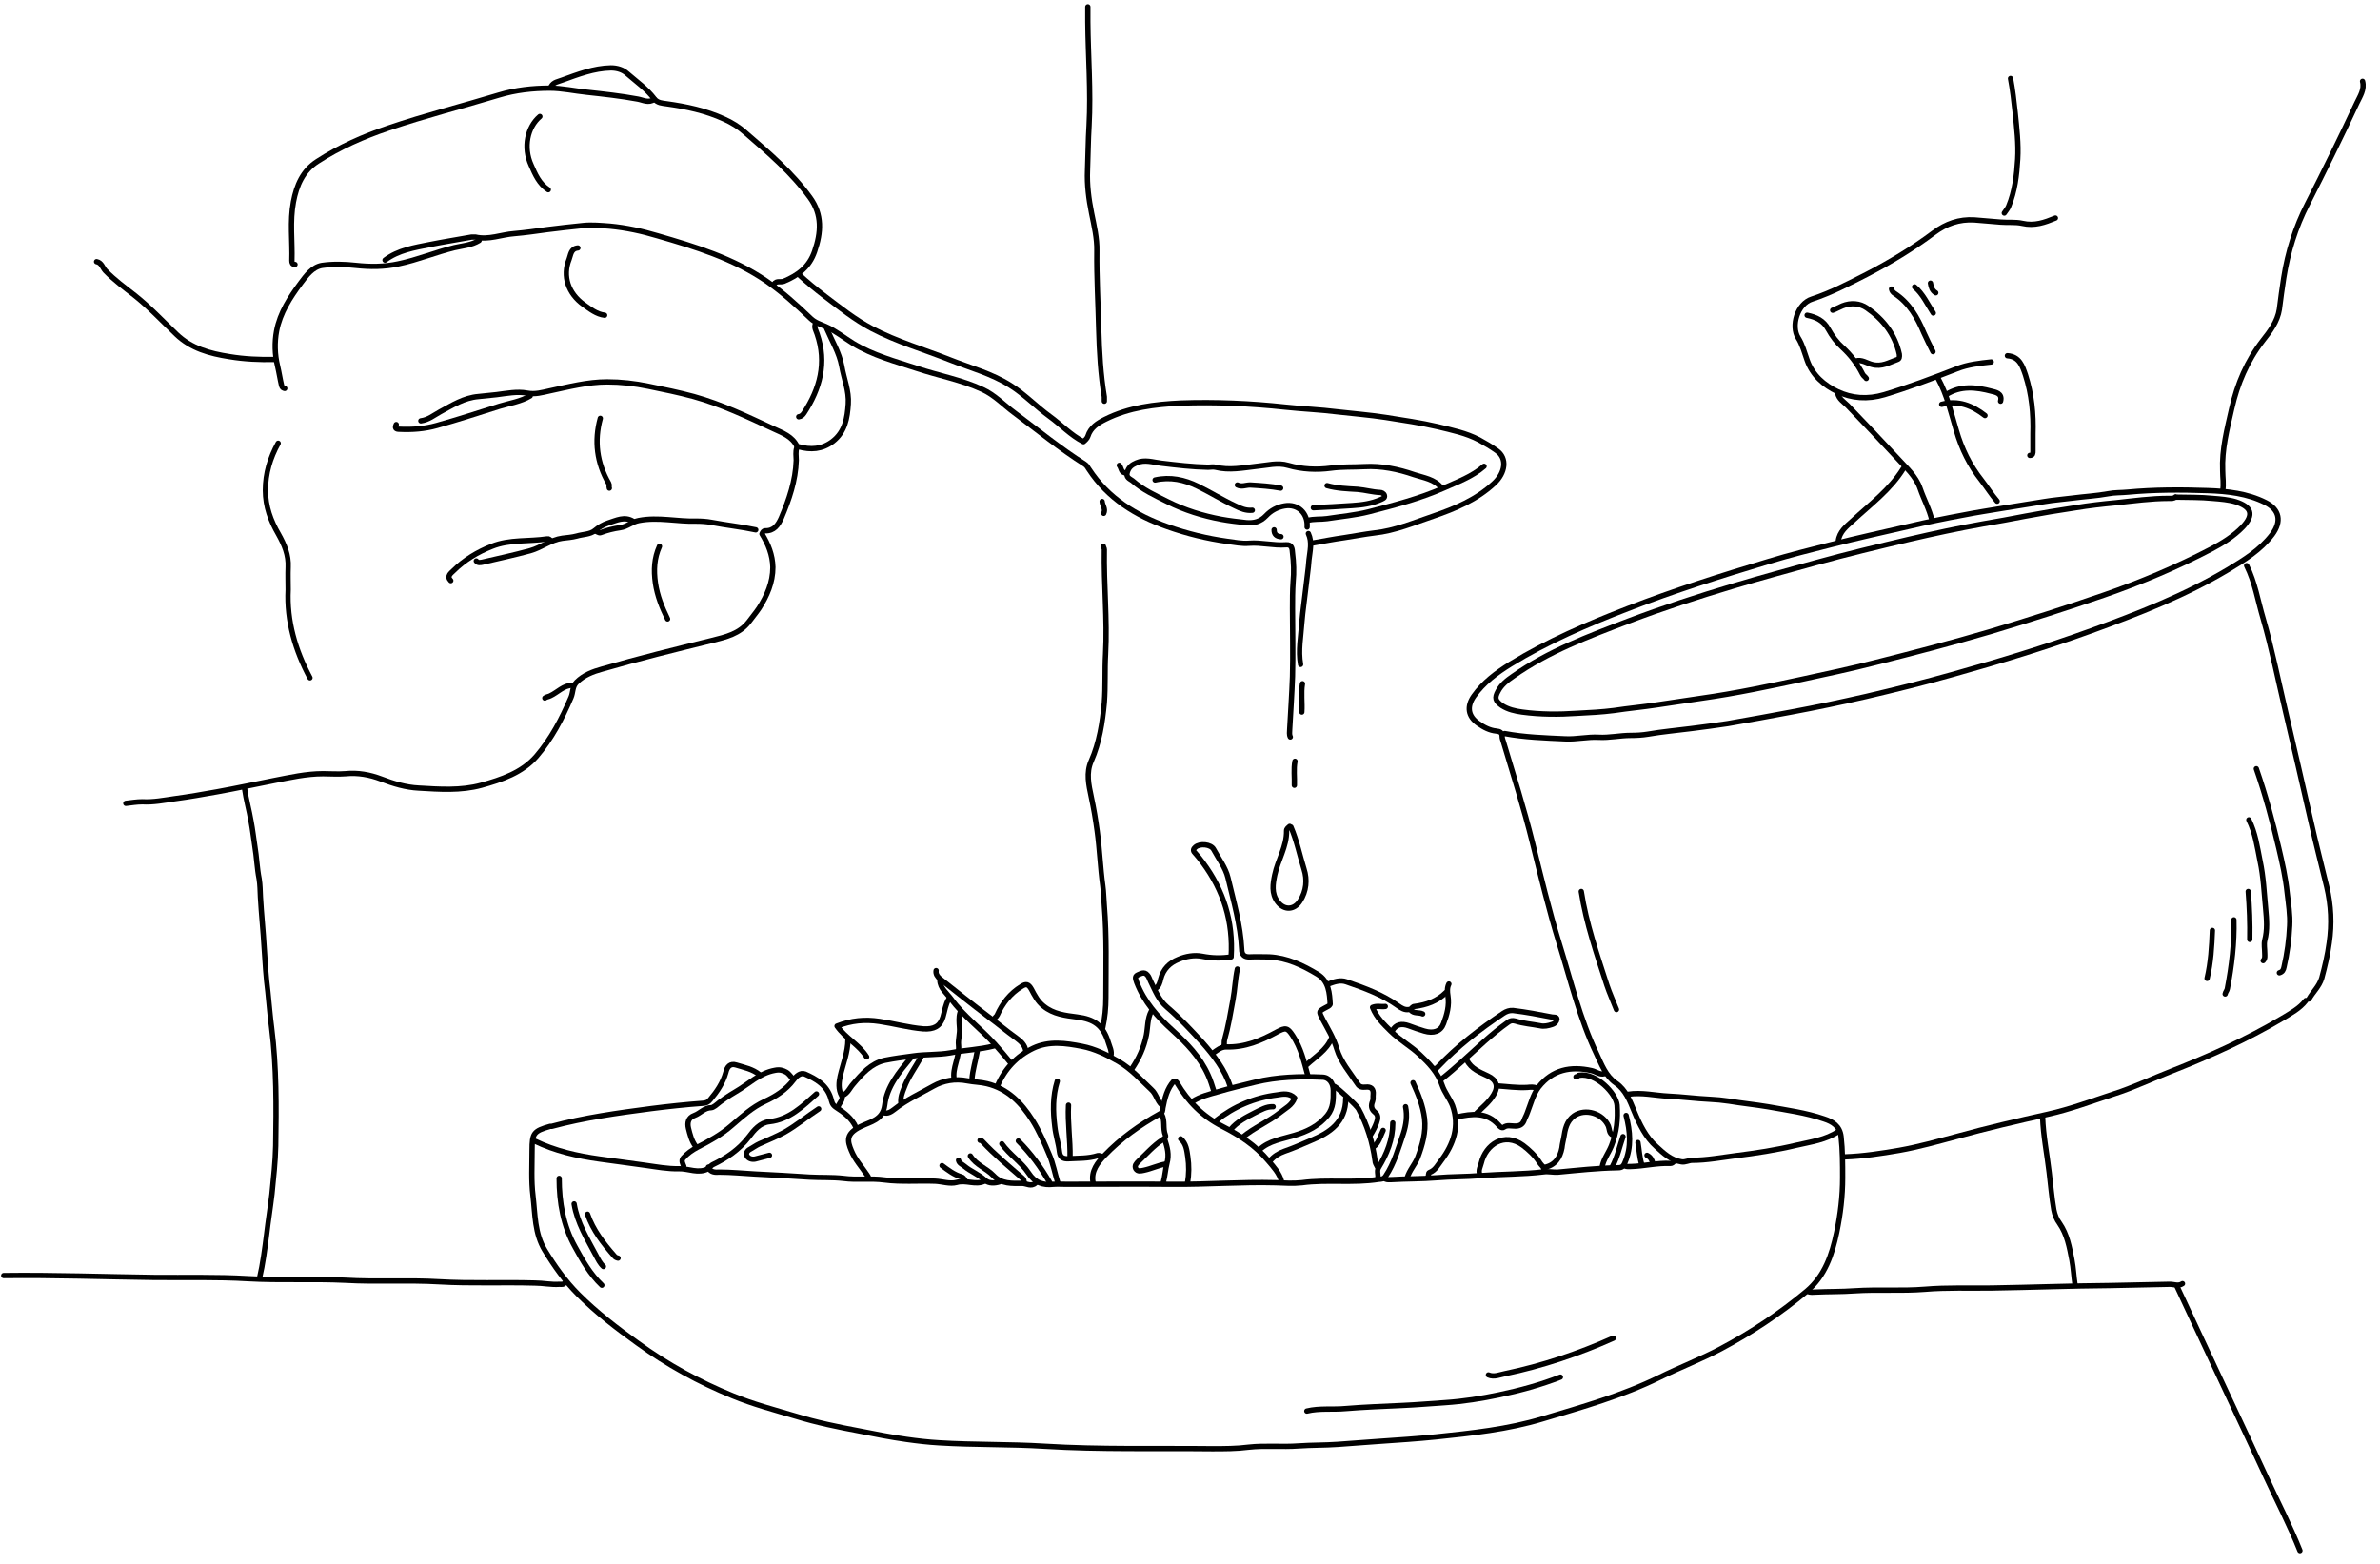 <?xml version="1.0" encoding="UTF-8"?>
<svg xmlns="http://www.w3.org/2000/svg" width="764" height="502" viewBox="0 0 764 502" fill="none">
  <g clip-path="url(#clip0_4502_6563)">
    <path d="M243.8 345C241.6 343.2 238.9 342.7 236.3 341.9C234.4 341.3 233.4 342.5 233 344.3C232.1 347.6 230.2 350.4 228 353C227.3 353.9 226.7 354.1 225.6 354.2C220.1 354.6 214.5 355.2 209 355.9C198.3 357.3 187.5 358.8 177.1 361.6C177 361.6 176.8 361.6 176.6 361.6C171.3 363.1 170.8 363.8 170.8 369.3C170.8 374.2 170.5 379.1 171.1 383.9C171.8 389.8 171.6 396 174.9 401.4C178 406.5 181.4 411.3 185.7 415.6C191.5 421.4 198 426.4 204.7 431.2C214.2 438.1 224.4 443.7 235.2 448.1C241.7 450.8 248.6 452.6 255.3 454.6C262.1 456.7 269 458.1 275.9 459.4C280.9 460.4 286 461.4 291 462.1C294.5 462.6 298 463 301.5 463.2C312.8 463.9 324.1 463.6 335.3 464.3C353.2 465.4 371.1 464.9 389.1 465.1C393 465.1 397 465.1 400.8 464.6C406.2 464 411.5 464.6 416.9 464.2C421.1 463.9 425.2 464 429.4 463.7C434 463.4 438.5 463 443.1 462.7C449 462.3 455 461.9 460.9 461.3C472.4 460.1 484 458.9 495.2 455.5C507.9 451.7 520.7 448.1 532.7 442.2C539.2 439 546 436.4 552.4 433C562.2 427.8 571.5 421.6 580 414.5C585.8 409.6 588.1 402.8 589.6 395.6C590.8 389.8 591.5 384 591.5 378.1C591.5 373.7 591.5 369.3 591 364.9C590.6 361.5 588.3 360.1 585.5 359.2C579.7 357.2 573.6 356.4 567.5 355.3C563.3 354.6 559.2 354.2 555 353.5C553 353.2 550.9 353 548.8 352.9C544.4 352.7 540 352.1 535.6 351.9C531.3 351.7 527 350.6 522.6 351.3" stroke="black" stroke-width="1.7" stroke-linecap="round" stroke-linejoin="round"></path>
    <path d="M590.2 363.2C586.1 366 581.2 366.6 576.5 367.7C570.2 369.2 563.7 370.2 557.3 371C552.6 371.6 547.9 372.5 543.2 372.5C542.1 372.5 541 373.2 539.8 373C536.4 372.5 534 370.2 531.7 368.1C528.3 365.1 526.3 360.9 524.6 356.8C523.2 353.4 521.9 349.9 518.7 347.7C515.4 345.4 514.1 341.7 512.5 338.3C507.1 327 504.2 314.7 500.5 302.8C497.2 292.1 494.6 281.2 491.9 270.4C489.2 259.5 485.8 248.8 482.6 238.1C482.4 237.5 482.2 237 482.2 236.4C482.2 235.2 481.5 234.8 480.3 234.7C478.2 234.5 476.3 233.5 474.6 232.3C471.2 230 470.8 226.8 473.1 223.5C476.2 219.1 480.4 216 484.9 213.2C496.8 205.9 509.6 200.4 522.5 195.4C537.4 189.6 552.6 184.8 567.9 180.2C574.5 178.2 581.3 176.5 588 174.8C596.2 172.7 604.5 170.9 612.7 169C618.6 167.6 624.5 166.4 630.5 165.3C634.5 164.5 638.6 163.9 642.7 163.2C647.3 162.4 651.8 161.8 656.4 161C659.3 160.5 662.3 160.3 665.3 159.9C669.1 159.4 673 159.2 676.8 158.5C678.8 158.1 681 158.2 683 158C691.5 157.2 700.1 157.2 708.7 157.5C715 157.7 721.4 158.4 727.2 161.3C731.8 163.6 732.5 167.4 729.4 171.6C725.6 176.6 720.5 179.7 715.2 182.9C701.3 191.2 686.4 197 671.3 202.5C656.7 207.8 641.9 212.3 626.9 216.5C617.7 219.1 608.4 221.4 599 223.6C591.1 225.4 583.1 227.1 575 228.6C568.2 229.9 561.4 231.1 554.6 232.3C550.7 232.9 546.8 233.4 542.9 233.9C538.3 234.5 533.6 234.9 529 235.7C527.2 236 525.3 236.1 523.5 236.1C520 236.1 516.6 236.9 513.2 236.7C509.6 236.5 506 237.4 502.4 237.2C495.9 236.9 489.4 236.7 483 235.5C482.7 235.5 482.6 235.9 482.3 235.7" stroke="black" stroke-width="1.7" stroke-linecap="round" stroke-linejoin="round"></path>
    <path d="M123.6 83.5C127.9 80.3 133 79.5 138 78.5C142.5 77.6 147 76.9 151.4 76.1C151.8 76.1 152.2 76.1 152.6 76.1C156.9 77.1 160.9 75.3 165.1 75C168.6 74.7 172.1 74.2 175.7 73.7C179.5 73.2 183.4 72.8 187.2 72.4C190 72.1 192.9 72.4 195.8 72.6C201 73.1 206.1 74.2 211.1 75.7C223.2 79.2 235.3 82.9 246 90.2C251.2 93.8 255.8 98 260.3 102.3C261.7 103.6 263.4 104.1 265 104.8C268.2 106.2 270.9 108.4 273.8 110.2C280.2 114.1 287.4 116 294.4 118.3C301.3 120.6 308.6 121.9 315.3 125C319.3 126.8 322.2 130 325.6 132.5C333.1 138.1 340.3 144 348.2 149C349 149.5 349.2 150.2 349.6 150.7C355.7 160 364.6 165.5 374.8 169.1C381 171.3 387.5 172.9 394 173.8C396.3 174.1 398.6 174.6 401 174.4C404.9 174.1 408.8 175.2 412.8 174.9C414.8 174.7 414.8 176.4 414.9 177.5C415.3 180.6 415.4 183.7 415.1 186.8C414.9 189.7 414.9 192.6 414.9 195.4C414.9 202.7 415.1 210 414.9 217.2C414.7 222.9 414.3 228.6 414 234.2C414 235 413.8 235.8 414.2 236.6" stroke="black" stroke-width="1.7" stroke-linecap="round" stroke-linejoin="round"></path>
    <path d="M421 174.4C424.5 173.8 428 173.1 431.6 172.6C434.8 172.1 438 171.5 441.2 171.1C447.8 170.4 453.9 167.8 460.1 165.7C467.1 163.3 474 160.4 479.6 155.2C483.3 151.8 483.9 147.1 480.5 144.7C478.7 143.4 476.8 142.3 474.8 141.2C470.6 139 466.1 138.1 461.6 137C456.1 135.7 450.4 134.9 444.8 134C439.6 133.2 434.4 132.8 429.2 132.2C423.7 131.5 418.1 131.3 412.6 130.7C401.4 129.5 390.2 129 379 129.4C370.7 129.8 362.4 130.8 354.8 134.6C352.4 135.8 350.1 137.2 349.2 140.1C349 140.7 348.4 141.3 347.8 141.8C343.7 139.7 340.6 136.3 337 133.7C332.6 130.5 328.8 126.5 324.3 123.7C318.3 119.9 311.4 118.1 304.9 115.5C296.6 112.2 287.9 109.7 279.9 105.5C274.4 102.6 269.7 98.8 264.8 95.1C261.9 92.9 259.1 90.6 256.4 88.1" stroke="black" stroke-width="1.7" stroke-linecap="round" stroke-linejoin="round"></path>
    <path d="M78.5 253.1C79 256.7 80 260.1 80.6 263.7C81.1 266.3 81.4 269 81.8 271.6C82.4 275.1 82.5 278.7 83.2 282.2C83.5 284.1 83.5 286 83.6 288C83.9 293.4 84.5 298.9 84.8 304.3C85.1 309 85.4 313.8 86 318.5C86.4 322.3 86.7 326.2 87.2 330C88.8 342.6 88.7 355.3 88.5 367.9C88.4 373 87.8 378.2 87.3 383.3C86.8 387.6 86.1 391.9 85.6 396.2C85 400.9 84.4 405.7 83.3 410.4" stroke="black" stroke-width="1.7" stroke-linecap="round" stroke-linejoin="round"></path>
    <path d="M354.2 175.4C354.2 175.7 354.5 176 354.5 176.4C354.3 187.6 355.5 198.8 354.9 210C354.6 215.2 354.9 220.4 354.5 225.6C353.9 232 352.9 238.4 350.3 244.3C348.6 248.1 349.5 252 350.3 255.8C351.1 259.5 351.7 263.1 352.2 266.8C353 272.6 353.2 278.5 354 284.3C354.3 286.4 354.3 288.6 354.5 290.8C355.3 300.6 355 310.5 355 320.3C355 323.5 354.7 326.7 354 329.9" stroke="black" stroke-width="1.7" stroke-linecap="round" stroke-linejoin="round"></path>
    <path d="M721.2 181.6C723.9 187 724.8 192.9 726.5 198.6C729.3 208.3 731.3 218.3 733.6 228.1C736.4 239.9 739.1 251.8 741.8 263.6C743.4 270.7 745.2 277.7 746.9 284.7C748.3 290.6 748.6 296.6 747.7 302.7C747.2 306.5 746.3 310.3 745.3 314C744.5 316.7 742.5 318.4 741.2 320.7" stroke="black" stroke-width="1.7" stroke-linecap="round" stroke-linejoin="round"></path>
    <path d="M758.4 26.1C759.1 28.7 757.6 30.9 756.6 33C751.5 43.9 746.2 54.7 740.7 65.5C736.9 72.9 734.4 80.9 733.1 89.2C732.6 92.6 732.1 95.9 731.7 99.3C731.1 103.2 728.7 106.4 726.4 109.3C721.3 115.9 718.2 123.2 716.4 131.2C714.9 137.8 713.2 144.3 713.5 151.1C713.5 153.3 713.9 155.4 713.5 157.6" stroke="black" stroke-width="1.7" stroke-linecap="round" stroke-linejoin="round"></path>
    <path d="M439.9 364.4C440.7 363.1 441.4 361.8 441.9 360.4C442.4 359 442.5 357.9 441.3 357C440.1 356 440.1 354.8 440.6 353.6C440.9 352.8 440.7 352.1 440.8 351.4C441 349.6 440.1 348.8 438.4 349C437.3 349.1 436.4 349 435.8 348C433.4 344.4 430.4 341 429.1 336.7C428.1 333.3 426.3 330.4 424.7 327.4C423.3 324.6 423.1 324.8 425.9 323.3C426.2 323.1 426.7 323 427 322.4C426.8 318.9 426.6 315 423 312.8C418.2 309.9 413.2 307.5 407.4 307.2C405.3 307.2 403.2 307.1 401.2 307.2C399.3 307.3 398.6 306.3 398.6 304.8C398.2 296.9 396 289.4 394.2 281.8C393.4 278.5 391.2 275.7 389.6 272.7C388.7 271 385.1 270.7 383.7 272C383.1 272.5 382.9 273.1 383.5 273.7C384.4 274.7 385.3 275.8 386.1 276.9C392.8 285.9 395.9 295.9 395.2 307.2C392 307.7 389 307.6 385.9 307C383.4 306.5 380.6 307 378.3 308C375.5 309.1 373.4 311.1 372.6 314.3C372.4 315.3 372 316.8 370.8 317.4" stroke="black" stroke-width="1.7" stroke-linecap="round" stroke-linejoin="round"></path>
    <path d="M349.2 2.2C349.2 3.8 349.2 5.4 349.2 7C349.3 18.1 350.2 29.2 349.6 40.3C349.3 45.1 349.3 49.9 349.1 54.7C348.9 59.3 349.5 63.9 350.4 68.4C351.2 72.4 352.2 76.5 352.1 80.6C352 89 352.5 97.4 352.7 105.8C352.9 113 353.3 120.2 354.5 127.4C354.5 127.9 354.5 128.4 354.5 128.8" stroke="black" stroke-width="1.7" stroke-linecap="round" stroke-linejoin="round"></path>
    <path d="M255.8 143.7C255.3 145 255.6 146.4 255.6 147.8C255.4 154.3 253.3 160.4 250.8 166.3C249.8 168.5 248.5 170.5 245.6 170.4C245.1 170.4 244.8 170.9 244.6 171.4C246.6 174.7 248 178.1 248.1 182.1C248.1 187 246.2 191.3 243.7 195.2C242.7 196.7 241.5 198.1 240.4 199.6C237.4 203.5 233 204.5 228.6 205.6C216.8 208.5 205 211.4 193.3 214.8C190.4 215.6 187.4 216.7 185.1 219C183.7 220.4 184 222.3 183.3 223.9C180.4 230.7 177 237.2 172.2 242.8C167.6 248.1 161 250.3 154.5 252.1C147.9 253.9 141.1 253.4 134.4 253C130.3 252.8 126.3 251.6 122.4 250.1C118.7 248.7 114.9 248 110.9 248.4C108.5 248.6 106.1 248.4 103.7 248.4C98.3 248.4 93.1 249.6 87.9 250.6C81.8 251.8 75.8 253.1 69.7 254.2C65.2 255 60.7 255.8 56.2 256.4C52.7 256.9 49.2 257.6 45.7 257.4C43.9 257.4 42.2 257.7 40.4 257.9" stroke="black" stroke-width="1.7" stroke-linecap="round" stroke-linejoin="round"></path>
    <path d="M659.8 70C656.4 71.4 653.1 72.6 649.2 71.7C647 71.2 644.6 71.5 642.2 71.3C639.4 71.1 636.6 70.8 633.8 70.6C628.9 70.3 624.7 71.8 620.8 74.7C614 79.8 606.7 84.2 599.2 88.1C593.5 91 587.8 94 581.7 96C576.9 97.5 574.9 104.7 577.2 108.4C578.6 110.6 579.2 113.1 580.1 115.6C581.8 120.5 585.6 123.7 589.8 125.7C594.4 127.9 599.5 128.3 604.9 126.7C612.8 124.3 620.5 121.4 628.2 118.4C631.7 117 635.5 116.6 639.2 116.2" stroke="black" stroke-width="1.7" stroke-linecap="round" stroke-linejoin="round"></path>
    <path d="M210 31.9C208.2 33.2 206.4 32.1 204.7 31.8C199.3 30.8 193.8 30.2 188.3 29.6C184.4 29.2 180.4 28.3 176.5 28.3C171 28.3 165.5 28.9 160.2 30.5C148.4 34.1 136.4 37.1 124.7 41.1C116.7 43.8 109 47.2 101.9 51.8C97.2 54.8 95.2 59.5 94.2 64.8C93 71.1 93.9 77.4 93.7 83.7C93.7 84.4 93.9 84.9 94.7 84.9" stroke="black" stroke-width="1.7" stroke-linecap="round" stroke-linejoin="round"></path>
    <path d="M462.7 156.6C460.5 153.8 457 153.4 454 152.4C448.8 150.6 443.4 149.5 438 149.8C434.4 150 430.8 149.8 427.2 150.3C422.7 150.9 418 150.7 413.5 149.4C410.1 148.4 406.8 149.4 403.4 149.7C399 150.2 394.6 151.1 390.2 150C389.4 149.8 388.6 150 387.8 150C382.7 149.9 377.7 149.3 372.7 148.7C370.1 148.4 367.5 147.4 364.8 148.6C363.4 149.2 362.4 149.9 361.9 151.5C361.3 153.3 362.7 153.7 363.5 154.3C366.9 157.3 370.9 159.1 374.9 161.1C380.3 163.8 386.1 165.6 392 166.7C394.7 167.2 397.4 167.5 400.1 167.8C402.5 168 404.6 167.5 406.4 165.6C408 163.9 410 162.8 412.4 162.4C416.6 161.7 419.9 164.7 419.6 169.2" stroke="black" stroke-width="1.7" stroke-linecap="round" stroke-linejoin="round"></path>
    <path d="M1.2 409.5C17.3 409.3 33.4 409.9 49.4 410.1C59.5 410.2 69.6 409.9 79.6 410.5C90 411.1 100.4 410.5 110.8 411C120.9 411.6 131 410.9 141 411.5C151.2 412.1 161.5 411.6 171.7 411.9C174.3 411.9 177 412.5 179.6 412.3C180.2 412.3 180.9 412.5 181.3 411.8" stroke="black" stroke-width="1.7" stroke-linecap="round" stroke-linejoin="round"></path>
    <path d="M700.6 412.1C699.3 413 697.9 412.3 696.5 412.3C690.2 412.4 683.8 412.6 677.5 412.7C664.8 412.8 652.1 413.3 639.3 413.5C632.2 413.6 625 413.3 617.9 413.9C610.4 414.5 602.8 413.9 595.3 414.4C591.1 414.7 587 414.6 582.8 414.8C582 414.8 581.2 415 580.4 414.6" stroke="black" stroke-width="1.7" stroke-linecap="round" stroke-linejoin="round"></path>
    <path d="M740.2 321.2C738.2 323.8 735.3 325.3 732.5 327C721.2 333.7 709.2 339.1 697 343.9C690.8 346.3 684.8 349.2 678.5 351.2C671.5 353.5 664.6 356.1 657.4 357.7C647.5 359.9 637.7 362.2 627.9 364.9C621.9 366.5 615.9 368.2 609.7 369.3C603.9 370.3 598.1 371.2 592.2 371.4" stroke="black" stroke-width="1.7" stroke-linecap="round" stroke-linejoin="round"></path>
    <path d="M698.9 413.1C701.7 419.1 704.5 425.1 707.3 431.1C714 445.5 720.8 459.8 727.5 474.3C731.1 482.1 735.1 489.8 738.3 497.8" stroke="black" stroke-width="1.7" stroke-linecap="round" stroke-linejoin="round"></path>
    <path d="M153.8 77.2C151.4 78.7 148.5 78.9 145.9 79.5C139.8 81 134.1 83.4 127.9 84.7C123.3 85.7 118.8 85.7 114.2 85.2C110.6 84.8 106.9 84.7 103.4 85.2C100.3 85.7 98.3 88.5 96.5 90.9C93.1 95.5 89.9 100.4 88.8 106.2C88.1 109.9 88.2 113.8 89.1 117.5C89.6 119.6 89.9 121.7 90.4 123.8C90.6 124.5 91 124.6 91.4 124.7" stroke="black" stroke-width="1.7" stroke-linecap="round" stroke-linejoin="round"></path>
    <path d="M500.9 442.1C494.5 444.6 487.9 446.4 481.2 447.8C475.5 449 469.8 449.9 463.9 450.3C459.3 450.6 454.8 451 450.2 451.2C444.1 451.5 438 451.7 432 452.2C427.8 452.6 423.6 452 419.5 453" stroke="black" stroke-width="1.7" stroke-linecap="round" stroke-linejoin="round"></path>
    <path d="M176.9 27.8C177.7 26.3 179.3 26.2 180.5 25.7C185.5 23.9 190.6 21.9 196.1 21.8C198.1 21.8 200 22.4 201.3 23.6C204.3 26.2 207.6 28.5 210 31.7C211.1 33.1 212.6 33.1 213.9 33.3C220.3 34.2 226.5 35.5 232.4 38.2C234.9 39.3 237.3 40.8 239.3 42.6C246.7 49 254.2 55.4 260 63.4C264 68.9 263.6 74.6 261.5 80.7C259.8 85.7 256.2 88.4 251.6 90.3C250.6 90.7 249.2 90 248.5 91.2" stroke="black" stroke-width="1.7" stroke-linecap="round" stroke-linejoin="round"></path>
    <path d="M89.3 142.3C86.7 147 85.2 152 85.2 157.4C85.2 162.6 86.9 167.2 89.4 171.5C91.3 174.9 92.7 178.2 92.5 182.1C92.4 184.5 92.5 186.9 92.5 189.3C92 199.4 94.8 208.8 99.5 217.6" stroke="black" stroke-width="1.7" stroke-linecap="round" stroke-linejoin="round"></path>
    <path d="M265.4 105.5C267.1 109.5 269.4 113.2 270.2 117.5C270.9 121.6 272.6 125.5 272.3 129.7C272 134.2 271.3 138.6 267.3 141.7C263.9 144.3 260.2 144.5 256.3 143.4C256.1 143.4 256 143.4 255.8 143.2C254.3 140.1 251.2 139 248.4 137.7C240 133.8 231.7 129.8 222.7 127.3C217.9 126 213 125 208.1 124C203.7 123.1 199.4 122.6 194.9 122.6C188.6 122.6 182.5 124.2 176.4 125.5C174.1 126 171.8 126.7 169.2 126.2C166 125.6 162.6 126.3 159.4 126.7C157.5 126.9 155.5 127.1 153.6 127.3C148.9 127.7 145.2 130.1 141.3 132.2C139.3 133.3 137.5 134.8 135.1 135.1" stroke="black" stroke-width="1.7" stroke-linecap="round" stroke-linejoin="round"></path>
    <path d="M724.3 246.8C727.2 255.1 729.5 263.7 731.5 272.2C732.6 276.9 733.7 281.7 734.2 286.6C734.6 290.1 735.2 293.7 735 297.2C734.8 301.6 734.2 306.1 733.2 310.4C733 311.4 732.7 312 731.7 312.3" stroke="black" stroke-width="1.7" stroke-linecap="round" stroke-linejoin="round"></path>
    <path d="M31 84C32.6 84.3 32.9 85.9 33.8 86.9C36.7 89.9 40 92.3 43.2 94.8C48 98.6 52.2 103.1 56.6 107.3C61.4 111.9 67.3 113.5 73.7 114.5C78.5 115.3 83.3 115.5 88.1 115.4" stroke="black" stroke-width="1.7" stroke-linecap="round" stroke-linejoin="round"></path>
    <path d="M655.7 358.6C655.9 364.6 657.1 370.4 657.8 376.4C658.3 380.4 658.6 384.4 659.3 388.4C659.6 390 660.2 391.5 661.1 392.7C663.6 396.3 664.3 400.4 665.1 404.5C665.6 407.1 665.7 409.8 666.1 412.4" stroke="black" stroke-width="1.7" stroke-linecap="round" stroke-linejoin="round"></path>
    <path d="M227.4 374.7C228 376.4 229.6 376.4 230.9 376.3C234.8 376.3 238.6 376.7 242.4 376.9C248.2 377.2 254.1 377.5 259.9 377.9C263.5 378.1 267.1 377.9 270.7 378.3C275.1 378.9 279.5 378.2 283.9 378.8C289.3 379.5 294.8 379 300.2 379.2C302.5 379.3 304.9 380.2 307.1 379.6C310.1 378.7 313.1 380.6 316 379.2" stroke="black" stroke-width="1.7" stroke-linecap="round" stroke-linejoin="round"></path>
    <path d="M171.6 366.3C178.2 369.5 185.3 371.1 192.5 372.1C197.4 372.8 202.3 373.4 207.1 374.1C210.7 374.6 214.4 375.3 217.9 375.2C221 375.1 224.2 376.9 227.3 375.2" stroke="black" stroke-width="1.7" stroke-linecap="round" stroke-linejoin="round"></path>
    <path d="M721.9 263.2C724 267.4 724.6 271.9 725.5 276.4C726.6 281.5 726.8 286.6 727.3 291.8C727.6 295.1 727.9 298.5 727 301.9C726.7 303.2 727 304.6 727 306C727 306.8 727.2 307.7 726.5 308.4" stroke="black" stroke-width="1.7" stroke-linecap="round" stroke-linejoin="round"></path>
    <path d="M304.6 320.7C303.5 322.5 303.3 324.5 302.7 326.5C301.8 329.5 299.8 330.5 296.4 330.3C291.6 329.9 287 328.6 282.3 327.9C277.6 327.2 273.3 327.6 268.7 329.4C271.5 333.4 275.8 335.4 278.2 339.3" stroke="black" stroke-width="1.7" stroke-linecap="round" stroke-linejoin="round"></path>
    <path d="M170.2 127.1C167.2 128.9 163.7 129.4 160.4 130.4C153.7 132.5 147 134.7 140.2 136.6C136.3 137.7 132.3 138 128.2 137.8C127 137.8 126.7 137.4 127.2 136.3" stroke="black" stroke-width="1.7" stroke-linecap="round" stroke-linejoin="round"></path>
    <path d="M476.4 149.7C472.6 153 467.9 154.7 463.4 156.7C455.7 160.1 447.5 162.2 439.4 164.3C435.1 165.4 430.5 165.8 426 166.5C423.9 166.8 421.8 166.5 419.7 167.1" stroke="black" stroke-width="1.7" stroke-linecap="round" stroke-linejoin="round"></path>
    <path d="M645.4 25.2C646.1 28.9 646.5 32.5 646.9 36.2C647.4 41.2 648 46.1 647.7 51.1C647.4 56.2 646.8 61.4 644.8 66.2C644.5 67 643.9 67.6 643.4 68.4" stroke="black" stroke-width="1.7" stroke-linecap="round" stroke-linejoin="round"></path>
    <path d="M398.9 365.1C402.6 362 407.1 360.2 410.9 357.2C412.6 355.8 414.7 354.9 415.6 352.5C413.9 350.8 411.8 351.2 410 351.5C402.7 352.4 396.1 355.2 390.3 359.8" stroke="black" stroke-width="1.7" stroke-linecap="round" stroke-linejoin="round"></path>
    <path d="M426 155.9C429.2 156.8 432.5 156.9 435.8 157.1C438.2 157.3 440.6 158 443 158.1C443.5 158.1 444.2 158.4 444.4 159C444.7 159.9 443.8 160.1 443.2 160.4C440.3 161.7 437.2 162.1 434.1 162.3C429.9 162.6 425.8 162.8 421.6 163" stroke="black" stroke-width="1.7" stroke-linecap="round" stroke-linejoin="round"></path>
    <path d="M595.7 115.9C597.6 115.3 599.3 116.6 600.9 117C604.1 117.9 606.5 116.3 609.1 115.4C609.7 115.2 609.8 114.6 609.7 113.7C608.3 107.3 604.5 102.5 599.3 98.9C597 97.3 594.1 97.1 591.4 98.2C590.4 98.6 589.4 99.2 588.3 99.6" stroke="black" stroke-width="1.7" stroke-linecap="round" stroke-linejoin="round"></path>
    <path d="M517.9 429.6C506.7 434.6 495.1 438.5 483.1 441C481.5 441.3 479.6 442.2 477.8 441.4" stroke="black" stroke-width="1.7" stroke-linecap="round" stroke-linejoin="round"></path>
    <path d="M462.5 346.6C467.4 342.8 471.8 338.5 476.4 334.4C478.9 332.2 481.4 330.1 484.1 328.2C484.8 327.7 485.4 327.5 486.5 327.8C489 328.6 491.8 328.8 494.4 329.3C495.6 329.6 497 329.3 498.2 328.9C499.2 328.6 499.7 327.9 499.8 327.2C499.8 326.4 498.8 326.6 498.2 326.5C494.1 325.7 489.9 324.9 485.7 324.4C484.6 324.3 483.5 324.7 482.6 325.3C475 330.4 467.8 335.9 461.5 342.6C461.3 342.9 460.9 343 460.5 343.1" stroke="black" stroke-width="1.7" stroke-linecap="round" stroke-linejoin="round"></path>
    <path d="M356.6 339C357 337.4 356.2 336.1 355.8 334.7C354.1 329.1 351.2 327.2 345.8 326.5C342 326 338.2 325.6 335 323C333.1 321.5 332.1 319.5 331.1 317.6C330.1 315.8 329.3 315.8 327.9 316.7C324.3 318.9 321.8 322.1 320.1 325.9C319.9 326.4 319.1 326.7 319.3 327.4" stroke="black" stroke-width="1.7" stroke-linecap="round" stroke-linejoin="round"></path>
    <path d="M242.6 170.1C237.9 169.1 233.1 168.6 228.4 167.7C226.8 167.4 225.1 167.3 223.6 167.3C217.4 167.5 211.3 165.9 205.1 167.1C202.9 167.5 201.3 169.1 199.1 169.4C197 169.7 194.9 170.2 192.8 171C192.2 171.2 191.7 170.6 191.1 170.5" stroke="black" stroke-width="1.7" stroke-linecap="round" stroke-linejoin="round"></path>
    <path d="M507.6 286.2C509.2 296.5 512.6 306.3 515.8 316.2C516.7 318.9 517.9 321.5 518.9 324.1" stroke="black" stroke-width="1.7" stroke-linecap="round" stroke-linejoin="round"></path>
    <path d="M262.1 351.2C257.6 355.2 253.4 359.4 247 360.1C244 360.4 242 362.8 240.3 365.1C237.2 369.1 233.2 371.8 228.8 373.9C228.4 374.1 228.2 374.4 227.9 374.6" stroke="black" stroke-width="1.7" stroke-linecap="round" stroke-linejoin="round"></path>
    <path d="M420 171.3C421.3 174.1 420.5 176.9 420.2 179.7C420 182.7 419.5 185.6 419.2 188.6C418.8 192.4 418.2 196.1 417.9 199.9C417.6 204.4 416.7 208.8 417.5 213.3" stroke="black" stroke-width="1.7" stroke-linecap="round" stroke-linejoin="round"></path>
    <path d="M644.4 114.2C648.3 114.5 649.2 117.5 650.2 120.4C652.2 126.6 652.8 132.9 652.6 139.3C652.6 141.1 652.6 143 652.6 144.8C652.6 145.5 652.6 146.2 651.6 146.2" stroke="black" stroke-width="1.7" stroke-linecap="round" stroke-linejoin="round"></path>
    <path d="M176.9 173.7C176.6 173.3 176.2 172.9 175.7 173C169.8 173.9 163.6 173.1 157.9 175.4C153.3 177.2 149 179.8 145.5 183.3C144.8 184 143.3 185 144.7 186.4" stroke="black" stroke-width="1.7" stroke-linecap="round" stroke-linejoin="round"></path>
    <path d="M179.5 378.3C179.5 386 180.8 393.5 184.6 400.3C187 404.7 189.5 409.1 193.2 412.6" stroke="black" stroke-width="1.7" stroke-linecap="round" stroke-linejoin="round"></path>
    <path d="M419.8 345.2C418.6 340.8 417.6 336.4 415 332.5C413.3 329.9 412.7 329.8 409.9 331.3C404.8 334.1 399.6 336.3 393.6 336.1C391.9 336.1 390.8 337.1 389.5 338" stroke="black" stroke-width="1.7" stroke-linecap="round" stroke-linejoin="round"></path>
    <path d="M274.8 362C273.5 359 270.9 357.1 268.4 355.5C267 354.6 267 353.5 266.7 352.6C265.4 348.3 262 346.4 258.4 344.8C256.9 344.2 255.5 345.6 254.7 346.7C252.3 349.9 249 352 245.5 353.6C241.4 355.5 238.3 358.4 234.9 361.3C231.6 364.2 227.8 366.3 223.9 368.3C222.2 369.2 220.6 370.3 219.3 371.8C218.6 372.7 219.2 373.6 219.5 374.4" stroke="black" stroke-width="1.7" stroke-linecap="round" stroke-linejoin="round"></path>
    <path d="M262.8 356C259.1 358.4 255.7 361.3 251.8 363.5C249.2 364.9 246.5 366 243.8 367.2C242.7 367.7 241.8 368.4 240.7 369C239.9 369.4 239.3 370.3 239.8 371.1C240.3 372 241.4 372.3 242.4 372.1C243.9 371.7 245.4 371.3 247 370.9" stroke="black" stroke-width="1.7" stroke-linecap="round" stroke-linejoin="round"></path>
    <path d="M402 163.8C400 164 398.3 163.3 396.5 162.4C392.4 160.5 388.6 158.1 384.5 156.1C380.2 154 375.7 153 370.8 154.1" stroke="black" stroke-width="1.7" stroke-linecap="round" stroke-linejoin="round"></path>
    <path d="M622.1 121.4C625 126.7 626.3 132.5 628 138.2C629.7 144.1 632.3 149.4 636.1 154.2C637.8 156.4 639.3 158.8 641.1 160.9" stroke="black" stroke-width="1.7" stroke-linecap="round" stroke-linejoin="round"></path>
    <path d="M451.2 355.3C451.8 358.2 451.4 361.1 450.5 363.9C448.9 368.6 447.6 373.4 444.8 377.6C444.1 378.6 443.6 378.5 442.6 378.6C434.4 379.9 426.1 378.6 417.9 379.7C415.1 380 412.3 379.8 409.5 379.7C398.5 379.4 387.4 380.3 376.4 380.2C365 380.1 353.7 380.2 342.3 380.2C340.9 380.2 339.6 380.1 338.2 380.2C334.8 380.6 332.2 379.7 330.2 376.6C327.9 373.1 324.1 370.7 321.6 367.2" stroke="black" stroke-width="1.7" stroke-linecap="round" stroke-linejoin="round"></path>
    <path d="M261.8 103.9C261.2 105.1 262 106.2 262.3 107.2C265.5 116.5 263.2 124.8 258.1 132.6C257.7 133.2 257.2 133.7 256.4 133.8" stroke="black" stroke-width="1.7" stroke-linecap="round" stroke-linejoin="round"></path>
    <path d="M432 352.6C432 360.3 426.8 363.7 420.7 366.2C417.9 367.4 415.2 368.6 412.3 369.6C410.6 370.2 408.9 371.2 407.7 372.7" stroke="black" stroke-width="1.7" stroke-linecap="round" stroke-linejoin="round"></path>
    <path d="M414 265.3C413.6 265.7 413 266 413 266.7C413.1 271.8 410.2 276.1 409.2 280.9C408.6 283.8 408.1 286.8 410.1 289.5C412.2 292.3 415.4 292.2 417.3 289.3C419.4 286.1 419.7 282.4 418.6 279C417.2 274.5 416.3 269.9 414.4 265.5" stroke="black" stroke-width="1.7" stroke-linecap="round" stroke-linejoin="round"></path>
    <path d="M495.6 375.9C495.8 374.6 494.7 374.1 494.2 373.2C492.8 371 490.9 369.2 488.9 367.7C482.9 363.3 476.9 367.5 475.5 373.4C475.2 374.6 474.5 375.7 475 377" stroke="black" stroke-width="1.7" stroke-linecap="round" stroke-linejoin="round"></path>
    <path d="M395 349C393.2 343.4 389.7 338.9 385.9 334.6C382.3 330.7 378.7 326.8 374.6 323.3C371.9 321 370.8 317.9 369.3 314.9C369 314.3 368.8 313.5 368.3 313C367.3 311.8 366.2 312.6 365.2 313C364.1 313.5 364.6 314.4 364.9 315.4C367.3 321.6 371.5 326.4 376.4 330.8C380.9 334.9 385.2 339.3 387.8 345.1C388.6 346.8 389.1 348.6 389.7 350.4" stroke="black" stroke-width="1.7" stroke-linecap="round" stroke-linejoin="round"></path>
    <path d="M373 354.8C371.4 353.4 371.2 351.2 369.6 349.8C366.2 346.6 363.2 343.2 359.1 340.8C355.3 338.6 351.5 336.7 347.3 335.9C342.1 334.9 336.8 334.1 331.7 336.5C326.3 339.1 322.5 343.2 320.2 348.6" stroke="black" stroke-width="1.7" stroke-linecap="round" stroke-linejoin="round"></path>
    <path d="M382.8 353.6C385.3 352 388.1 351.3 391 350.5C395 349.3 399 348.4 403 347.4C410 345.7 417.2 345.5 424.4 345.8C426.7 345.8 428 347.8 428 350.1C428 352.9 428.1 355.6 426.1 358.1C423.3 361.5 419.6 363.3 415.5 364.5C411.6 365.7 407.4 366.2 404.2 369.2" stroke="black" stroke-width="1.7" stroke-linecap="round" stroke-linejoin="round"></path>
    <path d="M185.5 79.6C183.2 79.8 183.2 82 182.7 83.2C180.5 88.7 182.4 94.2 187.4 97.8C189.4 99.2 191.5 100.9 194.1 101.2" stroke="black" stroke-width="1.7" stroke-linecap="round" stroke-linejoin="round"></path>
    <path d="M515 344.7C513.5 345.1 512.3 344 510.9 343.7C504.2 342.2 498.3 343.4 493.9 349C492.1 351.4 491.4 354.4 490.3 357.2C490 358.1 489.5 358.9 489.2 359.8C488.7 361.1 487.6 361.6 486.1 361.5C485 361.5 483.8 361.1 482.7 361.9C482.1 362.3 481.4 361.6 481.1 361.2C477.3 356.9 472.5 357.5 467.6 358.6" stroke="black" stroke-width="1.7" stroke-linecap="round" stroke-linejoin="round"></path>
    <path d="M452.2 324.1C450.9 324.3 449.8 323.6 448.8 322.9C443.8 319.3 438 317.2 432.2 315.2C430.2 314.5 428.3 315.2 426.4 315.9" stroke="black" stroke-width="1.7" stroke-linecap="round" stroke-linejoin="round"></path>
    <path d="M514.3 374.7C514.7 372.2 516.4 370.1 517.3 367.8C519 363.5 519.4 359.2 519.1 354.8C518.8 351.1 512.4 344.3 506.9 345.2C506.5 345.2 506.4 345.8 505.9 345.7" stroke="black" stroke-width="1.7" stroke-linecap="round" stroke-linejoin="round"></path>
    <path d="M283.7 357.2C285 357.7 286.2 356.8 287 356.2C290.9 353.1 295.4 351.1 299.6 348.7C302.8 346.9 306.6 346.2 310.6 347C312.6 347.4 314.8 347.4 316.8 347.9C323.5 349.5 327.9 354.1 331.4 359.6C333.6 363.1 335.2 366.8 336.8 370.6C338.1 373.6 338.6 376.7 339.6 379.8" stroke="black" stroke-width="1.7" stroke-linecap="round" stroke-linejoin="round"></path>
    <path d="M397.2 311.1C396.5 314.3 396.4 317.7 395.8 320.9C395 325.2 394.3 329.6 393.1 333.8C392.9 334.5 393.1 335.1 392.9 335.7" stroke="black" stroke-width="1.7" stroke-linecap="round" stroke-linejoin="round"></path>
    <path d="M611 150.4C606.8 157.2 600.4 161.9 594.7 167.2C592.7 169 590.5 170.7 590.1 173.7" stroke="black" stroke-width="1.7" stroke-linecap="round" stroke-linejoin="round"></path>
    <path d="M339.4 347.1C337.9 351.9 338 356.8 338.6 361.7C338.9 364.5 339.8 367.1 340.1 369.8C340.3 371.5 341.2 372.1 343 372C346.1 371.8 349.3 372 352.4 371C352.8 370.9 353.2 371.1 353.6 371.2" stroke="black" stroke-width="1.7" stroke-linecap="round" stroke-linejoin="round"></path>
    <path d="M203.3 167.4C200.5 165.6 197.8 167.1 195.2 167.9C193.7 168.4 192.3 169.2 191 170.3C189.5 171.6 187.1 171.5 185.1 172.1C183.6 172.5 182.1 172.6 180.5 172.8C176.8 173.3 173.8 175.8 170.2 176.8C165.1 178.2 159.9 179.3 154.8 180.5C154.2 180.6 153.4 180.8 152.9 180.1" stroke="black" stroke-width="1.7" stroke-linecap="round" stroke-linejoin="round"></path>
    <path d="M589.9 126.2C590.3 128.1 591.9 129 593.1 130.2C598.5 135.8 603.8 141.4 609.1 147.1C611.8 150.1 615 152.8 616.4 156.9C617.6 160.4 619.4 163.6 620.2 167.2" stroke="black" stroke-width="1.7" stroke-linecap="round" stroke-linejoin="round"></path>
    <path d="M173.3 37.4C169.3 40.8 167.9 47.3 170.5 53C171.8 56 173.1 59 176 60.9" stroke="black" stroke-width="1.7" stroke-linecap="round" stroke-linejoin="round"></path>
    <path d="M717.1 295.3C717.3 302.7 716.4 310.1 715 317.4C714.9 318 714.4 318.5 714.3 319.1" stroke="black" stroke-width="1.7" stroke-linecap="round" stroke-linejoin="round"></path>
    <path d="M211.7 175.4C210 179.2 209.8 183 210.4 187.2C211 191.3 212.5 195 214.3 198.7" stroke="black" stroke-width="1.7" stroke-linecap="round" stroke-linejoin="round"></path>
    <path d="M319 335.8C314.4 337 309.7 337.1 305.1 338C301.1 338.7 297.1 338.4 293.1 339C290.1 339.4 287 339.8 284 340.4C279.6 341.4 276.7 344.7 273.9 348C272.8 349.2 272.2 350.9 270.6 351.6" stroke="black" stroke-width="1.7" stroke-linecap="round" stroke-linejoin="round"></path>
    <path d="M192.7 134.3C190.7 141.6 191.6 148.6 195.4 155.2C195.7 155.7 195.4 156.2 195.6 156.7" stroke="black" stroke-width="1.7" stroke-linecap="round" stroke-linejoin="round"></path>
    <path d="M517.7 364.4C516.5 363.8 516.7 362.5 516.3 361.5C514.5 357.4 508.9 355.7 505.3 358.2C502.9 359.9 502.4 362.6 502 365.2C501.8 366.3 501.5 367.4 501.4 368.5C500.8 371.7 499.2 374.1 495.7 374.8" stroke="black" stroke-width="1.7" stroke-linecap="round" stroke-linejoin="round"></path>
    <path d="M607.2 92.8C607.3 93.4 607.7 93.9 608.2 94.2C612.9 97.3 615.5 101.9 617.6 106.9C618.5 108.9 619.5 110.9 620.5 112.9" stroke="black" stroke-width="1.7" stroke-linecap="round" stroke-linejoin="round"></path>
    <path d="M184.3 386.5C185.3 392.6 188.5 397.7 191.3 403C192 404.3 192.6 405.6 193.7 406.6" stroke="black" stroke-width="1.7" stroke-linecap="round" stroke-linejoin="round"></path>
    <path d="M522 358.1C523.3 363.2 523.8 368.2 521.6 373.3C521 374.8 520.3 374.9 519.1 374.9C512.8 375 506.5 375.7 500.1 376.3C498.6 376.4 497 376 495.6 376.2C488.9 377 482.1 376.9 475.4 377.4C470.7 377.8 465.9 377.7 461.2 378.1C456.4 378.5 451.4 378.4 446.6 378.7C446 378.7 445.3 378.8 444.7 378.5" stroke="black" stroke-width="1.7" stroke-linecap="round" stroke-linejoin="round"></path>
    <path d="M444.7 323.1C443.4 323.3 442.1 322.8 440.6 323.4C441.9 326.7 444.2 328.8 446.4 331C449.2 333.8 452.8 335.8 455.7 338.5C458.7 341.3 461.6 344.3 462.9 348.3C463.7 350.7 465.4 352.7 466.3 355C468.6 361.5 466.6 367.3 462.7 372.5C461.6 373.9 460.8 375.7 458.9 376.4C458.4 376.6 458.7 377.4 458.4 377.8" stroke="black" stroke-width="1.7" stroke-linecap="round" stroke-linejoin="round"></path>
    <path d="M642.2 128.8C642.9 126.2 640.4 125.9 639.3 125.6C634.4 124.3 629.4 123.7 624.7 126.7" stroke="black" stroke-width="1.7" stroke-linecap="round" stroke-linejoin="round"></path>
    <path d="M411.4 379.3C410.7 376.6 408.8 374.6 407.1 372.6C403.1 367.8 397.9 364.4 392.4 361.6C386.1 358.4 381.4 353.7 377.8 347.6C377.7 347.4 377.5 347.1 376.8 347.1C374.7 349.4 373.9 352.5 373.3 355.7C373.2 356.5 373.3 357.1 372.3 357.6C365.8 361.2 359.8 365.5 354.6 370.9C352.5 373.1 350.1 375.9 350.9 379.7" stroke="black" stroke-width="1.7" stroke-linecap="round" stroke-linejoin="round"></path>
    <path d="M369.6 324.6C368.3 327 368.5 329.7 368 332.3C367.2 336.3 365.6 339.8 363.3 343.2" stroke="black" stroke-width="1.7" stroke-linecap="round" stroke-linejoin="round"></path>
    <path d="M447.1 360.5C447.1 365.8 445.2 370.5 442.5 374.9C441.9 376 442.5 377.1 442.3 378.3" stroke="black" stroke-width="1.7" stroke-linecap="round" stroke-linejoin="round"></path>
    <path d="M272.2 333.7C272.2 337.8 270.6 341.6 269.7 345.5C269.3 347.4 269 349.7 270.2 351.8C270.8 352.9 269.5 354 269.1 355.1" stroke="black" stroke-width="1.7" stroke-linecap="round" stroke-linejoin="round"></path>
    <path d="M292.3 339.7C288.6 344.2 284.7 348.8 284 354.8C283.4 359.6 279.4 360.1 276.2 361.7C271.5 364 272 366.3 273.3 369.4C274.5 372.4 276.7 374.7 278.4 377.3C278.6 377.6 278.8 377.9 278.9 378.3" stroke="black" stroke-width="1.7" stroke-linecap="round" stroke-linejoin="round"></path>
    <path d="M254.6 346.4C253.8 345.7 253.4 344.8 252.4 344.2C251.3 343.6 250.3 343.3 248.8 343.6C243.7 344.5 240.3 348.1 236.1 350.5C233.9 351.8 231.6 353.3 229.6 355C229.2 355.3 228.6 355.6 228.4 355.6C226.1 355.6 224.8 357.4 222.9 358.1C220.9 358.8 220.6 360.5 221 362.2C221.5 364.2 222 366.3 223.3 368" stroke="black" stroke-width="1.7" stroke-linecap="round" stroke-linejoin="round"></path>
    <path d="M300.5 311.6C300.3 312.7 301 313.6 301.7 314.2C306.9 318.3 312 322.4 317.3 326.4C320.3 328.6 323.1 331 326.2 333.2C327.7 334.3 329.1 335.5 329.3 337.5" stroke="black" stroke-width="1.7" stroke-linecap="round" stroke-linejoin="round"></path>
    <path d="M453.6 347.6C455.3 351.3 456.8 355 457.3 359.1C457.8 363.5 456.6 367.6 455.1 371.6C454.2 373.9 452.4 375.7 451.7 378.2" stroke="black" stroke-width="1.7" stroke-linecap="round" stroke-linejoin="round"></path>
    <path d="M343 354.8C342.7 360.4 343.6 366 343.5 371.6" stroke="black" stroke-width="1.7" stroke-linecap="round" stroke-linejoin="round"></path>
    <path d="M710.2 298.7C710 303.9 709.7 309 708.5 314.1" stroke="black" stroke-width="1.7" stroke-linecap="round" stroke-linejoin="round"></path>
    <path d="M314.6 366.1C314.9 366 315.2 366.3 315.3 366.4C319.3 370.7 323.9 374.5 328.3 378.3C328.8 378.8 328.7 379.2 328.8 379.7" stroke="black" stroke-width="1.7" stroke-linecap="round" stroke-linejoin="round"></path>
    <path d="M721.7 286.2C722.1 291.3 722.3 296.4 722.2 301.6" stroke="black" stroke-width="1.7" stroke-linecap="round" stroke-linejoin="round"></path>
    <path d="M295.7 339.2C293.9 342.6 291.5 345.7 290.2 349.3C289.6 350.8 289 352.4 289.2 354.1" stroke="black" stroke-width="1.7" stroke-linecap="round" stroke-linejoin="round"></path>
    <path d="M188.6 389.8C190.4 395 193.7 399.2 197.2 403.2C197.5 403.6 197.9 403.8 198.4 403.9" stroke="black" stroke-width="1.7" stroke-linecap="round" stroke-linejoin="round"></path>
    <path d="M379 365.6C380.8 367.1 381 369.4 381.3 371.4C381.7 374.1 381.7 377 381.2 379.8" stroke="black" stroke-width="1.7" stroke-linecap="round" stroke-linejoin="round"></path>
    <path d="M465.1 315.9C464.5 317.1 464.6 318.4 464.8 319.7C465.3 322.8 464.5 325.7 463.4 328.6C462.5 331.1 460.2 331.9 457.2 331C455.5 330.5 453.8 329.9 452.2 329.3C449.9 328.5 448.1 328.8 446.9 331" stroke="black" stroke-width="1.7" stroke-linecap="round" stroke-linejoin="round"></path>
    <path d="M408.7 355.3C406.5 355.2 404.8 356.3 402.9 357.2C400 358.7 397.1 360.1 395 362.7" stroke="black" stroke-width="1.7" stroke-linecap="round" stroke-linejoin="round"></path>
    <path d="M397.2 155.7C398.6 156.4 399.9 155.7 401.3 155.7C404.6 155.9 407.9 156.1 411.1 156.7" stroke="black" stroke-width="1.7" stroke-linecap="round" stroke-linejoin="round"></path>
    <path d="M326.9 366.3C330.9 370.3 334.2 374.8 337 379.7" stroke="black" stroke-width="1.7" stroke-linecap="round" stroke-linejoin="round"></path>
    <path d="M580.1 101.2C583 101.8 585.4 102.9 586.9 105.7C588.1 107.9 589.7 110 591.5 111.6C594.2 114.1 596.3 116.9 597.9 120.1C598.2 120.7 598.8 121 599.1 121.5" stroke="black" stroke-width="1.7" stroke-linecap="round" stroke-linejoin="round"></path>
    <path d="M428.4 348.8C429.6 349.4 435.5 354.9 436.1 356C438.9 361.2 440.6 366.7 441.4 372.6C441.4 373.3 441.8 373.9 442.1 374.5" stroke="black" stroke-width="1.7" stroke-linecap="round" stroke-linejoin="round"></path>
    <path d="M493.3 349.3C492.3 348.9 491.3 349 490.3 349.1C487 349.3 483.7 348.8 480.5 348.6" stroke="black" stroke-width="1.7" stroke-linecap="round" stroke-linejoin="round"></path>
    <path d="M308.2 325C307.7 326.6 307.9 328.2 308 329.8C308.2 331.8 307.5 333.8 307.7 335.5C308.1 339.4 305.6 342.8 306.3 346.6" stroke="black" stroke-width="1.7" stroke-linecap="round" stroke-linejoin="round"></path>
    <path d="M637.2 133.4C633.1 130.2 628.6 128.4 623.3 129.8" stroke="black" stroke-width="1.7" stroke-linecap="round" stroke-linejoin="round"></path>
    <path d="M470.9 340.4C472.3 343.2 475.1 344.2 477.6 345.4C480.4 346.7 481.1 348.8 479.5 351.4C478.1 353.8 475.9 355.5 474 357.4" stroke="black" stroke-width="1.7" stroke-linecap="round" stroke-linejoin="round"></path>
    <path d="M301.7 314.7C301.8 317.3 303.9 318.8 305.3 320.7C309.3 326.2 314.8 330.2 319.3 335.2C321.1 337.2 322.8 339.2 324.5 341.3" stroke="black" stroke-width="1.7" stroke-linecap="round" stroke-linejoin="round"></path>
    <path d="M464.2 318.6C461.4 321.4 457.9 322.6 454.1 323.1C453.5 323.1 453.3 323.6 452.9 323.9" stroke="black" stroke-width="1.7" stroke-linecap="round" stroke-linejoin="round"></path>
    <path d="M311.5 371.1C313.3 374 316.7 375.1 318.9 377.4C321.5 380.2 324.9 379.9 328.1 379.9C329.5 379.9 331 381.1 332.4 379.8" stroke="black" stroke-width="1.7" stroke-linecap="round" stroke-linejoin="round"></path>
    <path d="M374.2 373.7C371.8 374.1 369.6 375.2 367.2 375.7C366.2 375.9 365.2 376.2 364.6 375.2C364.1 374.2 364.8 373.5 365.5 372.8C368 370.4 370.3 367.8 373.2 365.9C373.8 365.5 374.4 365.1 374.1 364.4C373.2 362.2 374.1 359.8 372.9 357.7" stroke="black" stroke-width="1.7" stroke-linecap="round" stroke-linejoin="round"></path>
    <path d="M521 364.9C519.9 368.1 519.2 371.5 517.6 374.5" stroke="black" stroke-width="1.7" stroke-linecap="round" stroke-linejoin="round"></path>
    <path d="M427.4 333.4C425.8 337.2 422.3 339.2 419.5 341.8" stroke="black" stroke-width="1.7" stroke-linecap="round" stroke-linejoin="round"></path>
    <path d="M307.7 372.5C307.9 373.5 308.9 373.8 309.6 374.4C311.6 376.1 314.2 377 316.2 378.9C317.4 380 319.3 379.9 320.9 379.4" stroke="black" stroke-width="1.7" stroke-linecap="round" stroke-linejoin="round"></path>
    <path d="M313.7 337.5C313.2 340.5 312.2 343.5 312 346.6" stroke="black" stroke-width="1.7" stroke-linecap="round" stroke-linejoin="round"></path>
    <path d="M418.1 219.5C417.6 222.5 418.1 225.6 417.9 228.6" stroke="black" stroke-width="1.7" stroke-linecap="round" stroke-linejoin="round"></path>
    <path d="M614.6 92.1C617.3 94.4 618.7 97.6 620.6 100.5" stroke="black" stroke-width="1.7" stroke-linecap="round" stroke-linejoin="round"></path>
    <path d="M183.8 220C180.9 220 179 222.3 176.6 223.4C176 223.7 175.4 223.7 174.9 224.1" stroke="black" stroke-width="1.7" stroke-linecap="round" stroke-linejoin="round"></path>
    <path d="M373.9 365.8C374.7 368.3 375.4 370.6 374.6 373.5C374.1 375.4 374 377.6 373.4 379.7" stroke="black" stroke-width="1.7" stroke-linecap="round" stroke-linejoin="round"></path>
    <path d="M302.4 374.2C304.3 375.6 306.2 377.1 308.6 377.8C309.1 377.9 309.5 378.4 309.8 379" stroke="black" stroke-width="1.7" stroke-linecap="round" stroke-linejoin="round"></path>
    <path d="M415.7 244.4C415.2 246.9 415.6 249.5 415.5 252.1" stroke="black" stroke-width="1.7" stroke-linecap="round" stroke-linejoin="round"></path>
    <path d="M525.8 366.8C526.2 369.1 526.3 371.5 527 373.8" stroke="black" stroke-width="1.7" stroke-linecap="round" stroke-linejoin="round"></path>
    <path d="M537.4 372.8C537.1 373.2 536.7 373.5 536.2 373.5C531.9 373.3 527.7 374.4 523.5 374.5C522.9 374.5 522.2 374.6 521.6 374.3" stroke="black" stroke-width="1.7" stroke-linecap="round" stroke-linejoin="round"></path>
    <path d="M444 362.9C443.1 364.7 442.7 366.9 440.9 368.2" stroke="black" stroke-width="1.7" stroke-linecap="round" stroke-linejoin="round"></path>
    <path d="M452.9 324.3C453.9 325.5 455.5 324.9 456.7 325.5" stroke="black" stroke-width="1.7" stroke-linecap="round" stroke-linejoin="round"></path>
    <path d="M353.8 161C353.9 162.3 355 163.4 354.3 164.8" stroke="black" stroke-width="1.7" stroke-linecap="round" stroke-linejoin="round"></path>
    <path d="M619.7 90.9C619.9 92.1 620.2 93.3 621.4 94" stroke="black" stroke-width="1.7" stroke-linecap="round" stroke-linejoin="round"></path>
    <path d="M409 170.1C409 171.5 409.7 172.2 411.2 172.3" stroke="black" stroke-width="1.7" stroke-linecap="round" stroke-linejoin="round"></path>
    <path d="M359.3 149.4C360 150.2 359.8 151.9 361.5 151.8" stroke="black" stroke-width="1.7" stroke-linecap="round" stroke-linejoin="round"></path>
    <path d="M528.7 370.9C529.8 371.4 530.3 372.4 530.6 373.5" stroke="black" stroke-width="1.7" stroke-linecap="round" stroke-linejoin="round"></path>
    <path d="M698.4 159.5C697.8 160.1 697 160 696.2 160C690.5 160 684.8 160.8 679.2 161.4C674.9 161.8 670.5 162.3 666.3 163C660.9 163.8 655.5 164.7 650.2 165.7C645.7 166.6 641.1 167.4 636.5 168.2C628.6 169.6 620.8 171.3 613 173.1C602.9 175.5 592.8 177.9 582.7 180.7C574 183.1 565.2 185.5 556.5 188.1C545.1 191.5 533.8 195.2 522.7 199.4C509.9 204.3 497 209.1 485.7 217.1C483.8 218.4 482 219.8 480.9 221.9C479.7 224.1 480 225 482.1 226.5C484.1 227.8 486.4 228.3 488.6 228.6C494.5 229.4 500.4 229.4 506.3 229C510.2 228.8 514.2 228.6 518.1 228.1C522.7 227.4 527.2 227 531.8 226.3C536.5 225.6 541.2 224.9 545.9 224.2C551.6 223.4 557.3 222.4 562.9 221.3C568 220.3 573.2 219.2 578.3 218.1C586.2 216.4 594.2 214.7 602 212.7C614.3 209.6 626.6 206.4 638.8 202.8C651.1 199.1 663.4 195.2 675.5 191C687.3 186.9 698.7 182.1 709.8 176.3C713.4 174.4 717 172.2 719.9 169.2C723.8 165.1 722.6 162.7 717.7 161.1C715.4 160.4 712.8 160.2 710.3 160C706.4 159.6 702.5 159.7 698.5 159.6" stroke="black" stroke-width="1.7" stroke-linecap="round" stroke-linejoin="round"></path>
  </g>
  <defs>
    <clipPath id="clip0_4502_6563">
      <rect width="763.9" height="501.6" fill="white"></rect>
    </clipPath>
  </defs>
</svg>
